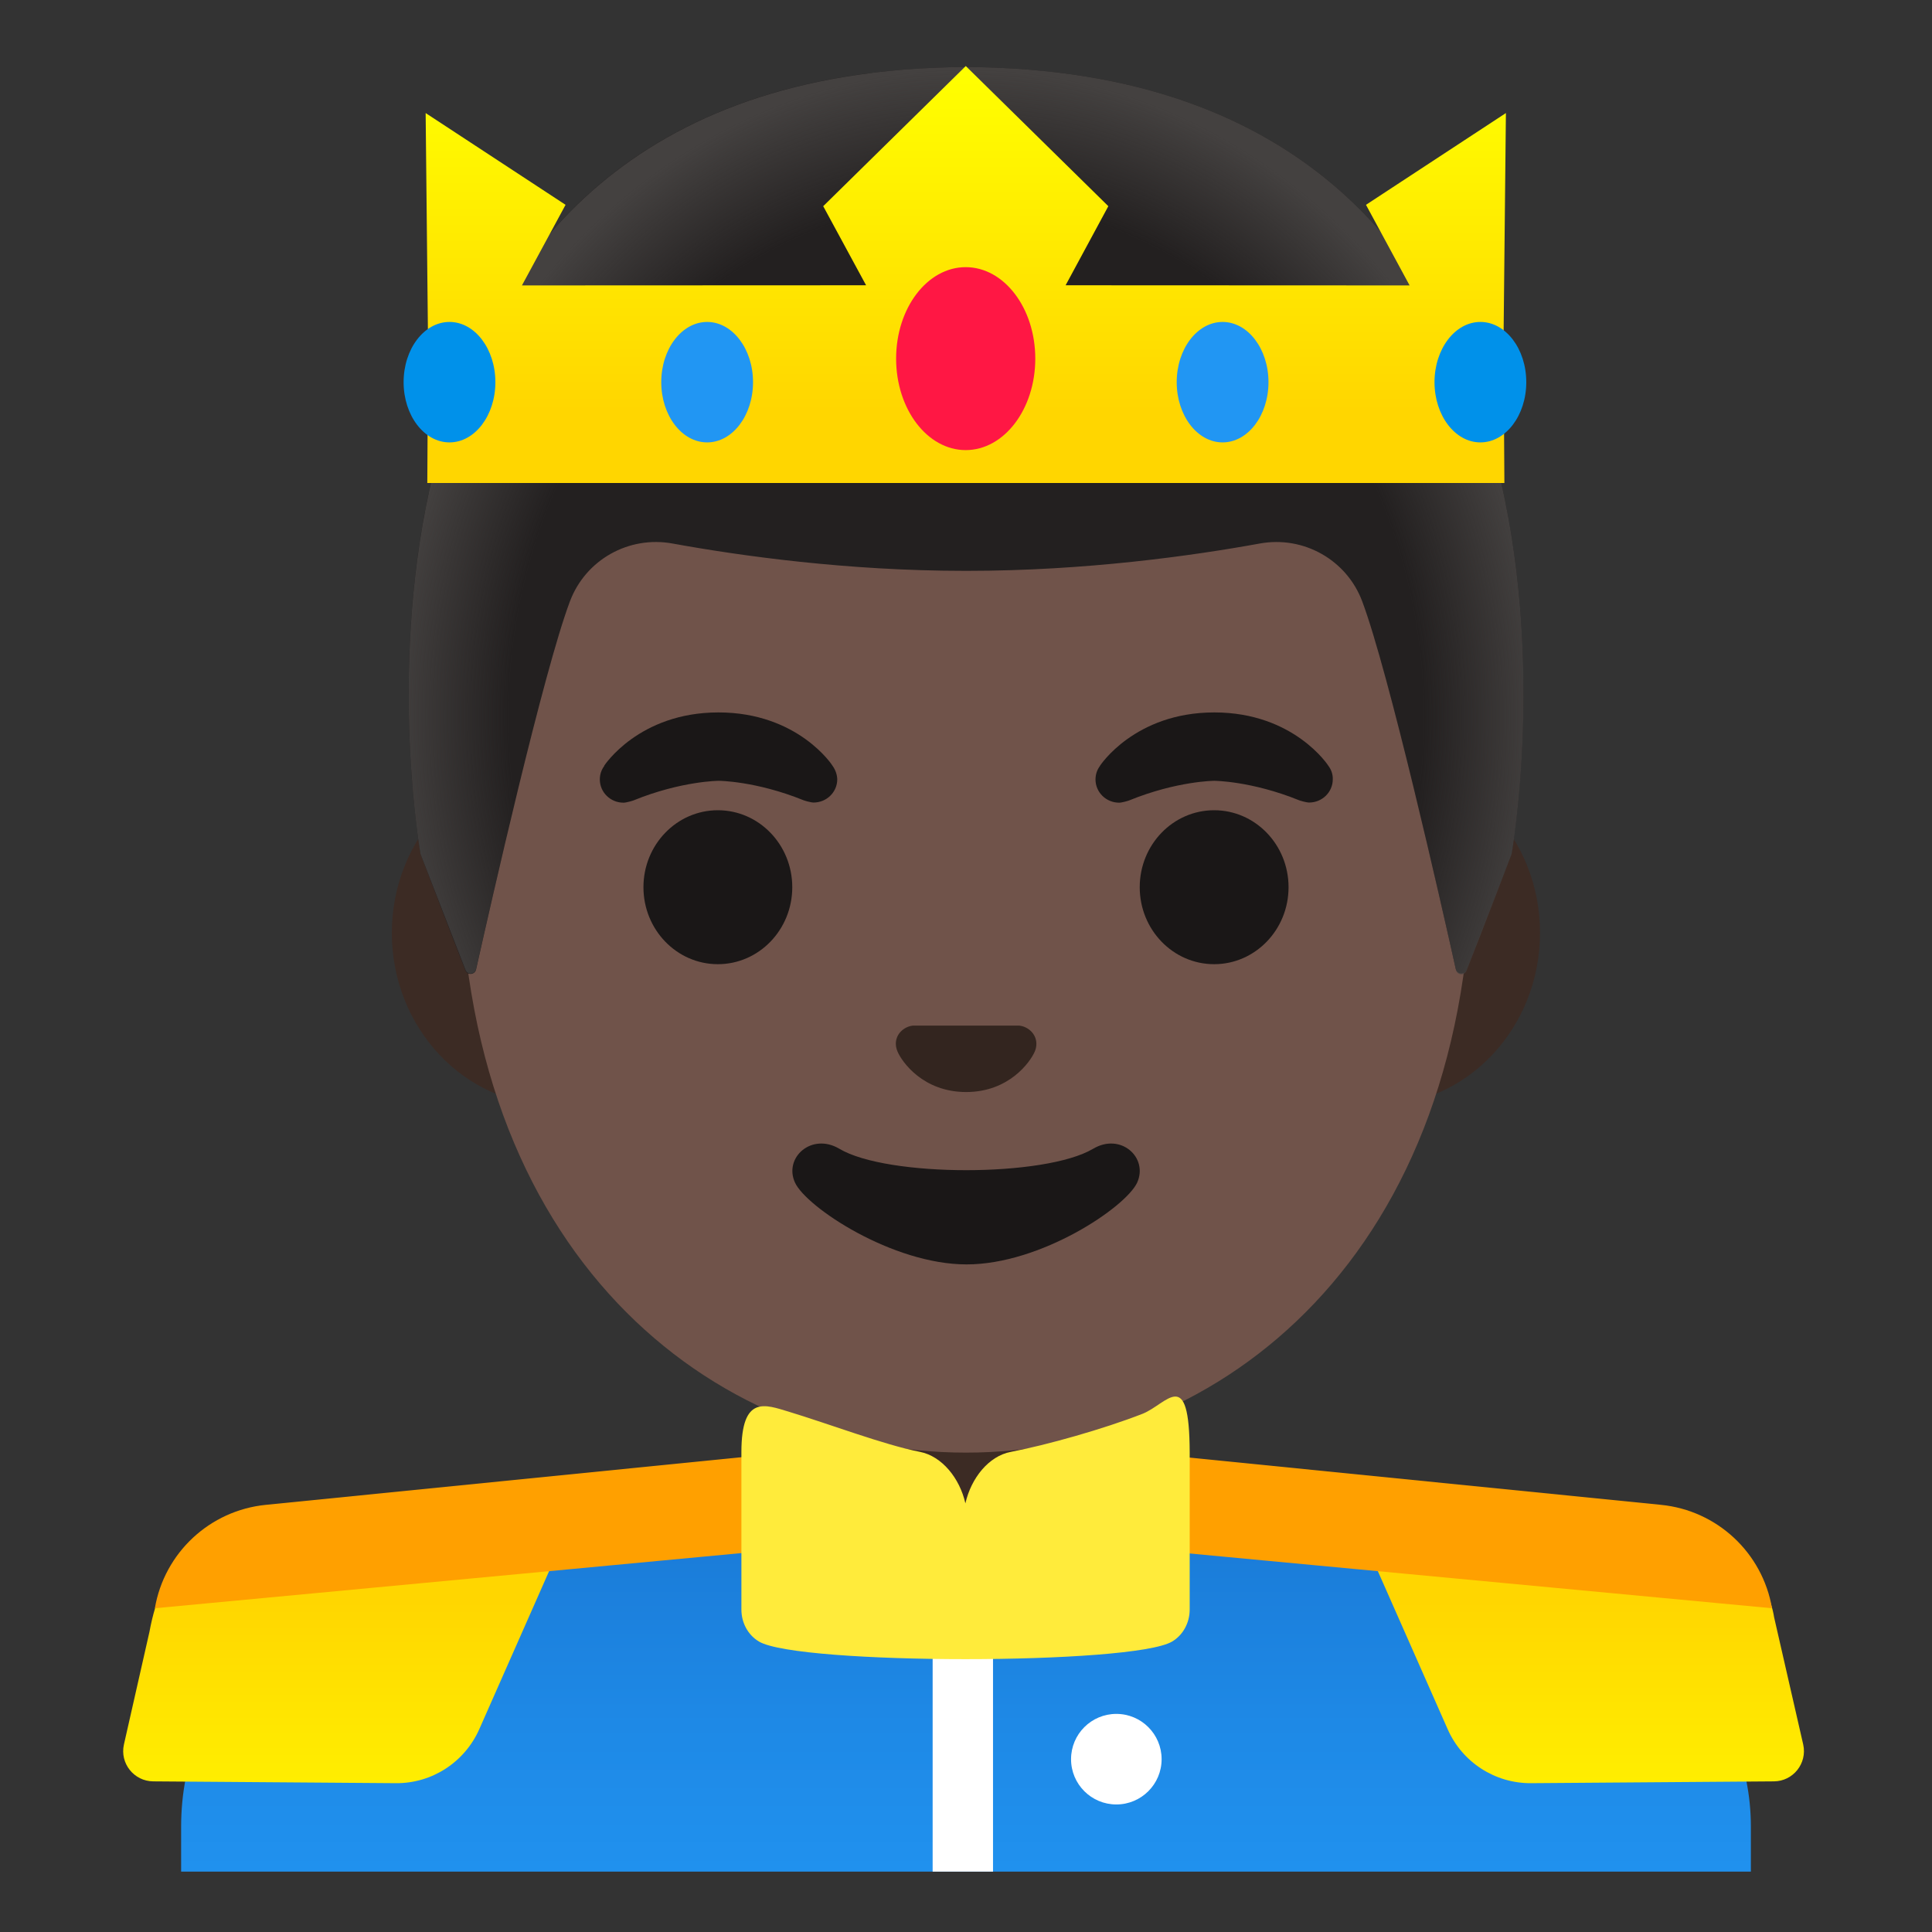 <?xml version="1.0" encoding="utf-8"?>
<!-- Generator: Adobe Illustrator 24.0.3, SVG Export Plug-In . SVG Version: 6.00 Build 0)  -->
<svg version="1.1" id="Layer_1" xmlns="http://www.w3.org/2000/svg" xmlns:xlink="http://www.w3.org/1999/xlink" x="0px" y="0px"
	 viewBox="0 0 128 128" style="enable-background:new 0 0 128 128;" xml:space="preserve">
<rect x="0" y="0" width="128" height="128" fill="#333333" stroke="none"/>
<g id="suit_1_">
	
		<linearGradient id="SVGID_1_" gradientUnits="userSpaceOnUse" x1="64" y1="31.345" x2="64" y2="-2.004" gradientTransform="matrix(1 0 0 -1 0 128)">
		<stop  offset="0" style="stop-color:#1976D2"/>
		<stop  offset="0.528" style="stop-color:#1E89E6"/>
		<stop  offset="0.997" style="stop-color:#2196F3"/>
	</linearGradient>
	<path style="fill:url(#SVGID_1_);" d="M64.13,95.97H64c-25.49,0.03-52,7.28-52,25.06V124h1.5H15h98h1.49H116v-2.97
		C116,104.27,89.74,95.97,64.13,95.97z"/>
</g>
<path id="neck" style="fill:#3C2B24;" d="M63.17,107.2c-4,0-7.26-3.22-7.26-7.17v-8.98h16.16v8.98c0,3.95-3.26,7.17-7.26,7.17
	C64.81,107.2,63.17,107.2,63.17,107.2z"/>
<path id="ears" style="fill:#3C2B24;" d="M91.33,50.4H36.67c-5.89,0-10.71,5.14-10.71,11.41c0,6.28,4.82,11.41,10.71,11.41h54.65
	c5.89,0,10.71-5.14,10.71-11.41C102.04,55.54,97.22,50.4,91.33,50.4z"/>
<path id="head" style="fill:#70534A;" d="M64,11.04c-17.4,0-33.52,18.61-33.52,45.39c0,26.64,16.61,39.81,33.52,39.81
	s33.52-13.17,33.52-39.81C97.52,29.65,81.4,11.04,64,11.04z"/>
<g id="eyes">
	<ellipse style="fill:#1A1717;" cx="47.56" cy="58.78" rx="4.93" ry="5.1"/>
	<ellipse style="fill:#1A1717;" cx="80.44" cy="58.78" rx="4.93" ry="5.1"/>
</g>
<path id="nose" style="fill:#33251F;" d="M67.86,68.03c-0.11-0.04-0.21-0.07-0.32-0.08h-7.07c-0.11,0.01-0.22,0.04-0.32,0.08
	c-0.64,0.26-0.99,0.92-0.69,1.63s1.71,2.69,4.55,2.69c2.84,0,4.25-1.99,4.55-2.69C68.85,68.95,68.5,68.29,67.86,68.03z"/>
<path id="mouth" style="fill:#1A1717;" d="M72.42,76.11c-3.19,1.89-13.63,1.89-16.81,0c-1.83-1.09-3.7,0.58-2.94,2.24
	c0.75,1.63,6.45,5.42,11.37,5.42s10.55-3.79,11.3-5.42C76.09,76.69,74.25,75.02,72.42,76.11z"/>
<g id="eyebrows_1_">
	<path style="fill:#1A1717;" d="M88.01,50.74L88.01,50.74c0-0.01-2.28-3.54-7.56-3.54c-5.28,0-7.57,3.53-7.57,3.53l0,0.01
		c-0.19,0.25-0.3,0.56-0.3,0.9c0,0.85,0.7,1.54,1.57,1.54c0.18,0,0.62-0.13,0.66-0.15c3.17-1.29,5.64-1.3,5.64-1.3
		s2.46,0.01,5.62,1.29c0.04,0.02,0.48,0.15,0.66,0.15c0.87,0,1.57-0.69,1.57-1.54C88.31,51.3,88.2,50.99,88.01,50.74z"/>
	<path style="fill:#1A1717;" d="M55.16,50.74L55.16,50.74c0.01-0.01-2.28-3.54-7.56-3.54s-7.57,3.53-7.57,3.53l0.01,0.01
		c-0.19,0.25-0.3,0.56-0.3,0.9c0,0.85,0.7,1.54,1.57,1.54c0.18,0,0.62-0.13,0.66-0.15c3.17-1.29,5.65-1.3,5.65-1.3
		s2.46,0.01,5.62,1.29c0.04,0.02,0.48,0.15,0.66,0.15c0.87,0,1.57-0.69,1.57-1.54C55.46,51.3,55.34,50.99,55.16,50.74z"/>
</g>
<g id="suit_x5F_shoulders">
	<path style="fill:#FFFFFF;" d="M65.79,124v-21.63c0-0.55-0.9-1-2-1s-2,0.45-2,1V124C61.79,124,65.79,124,65.79,124z"/>
	<circle style="fill:#FFFFFF;" cx="73.96" cy="116.55" r="3"/>
	
		<linearGradient id="SVGID_2_" gradientUnits="userSpaceOnUse" x1="23.315" y1="100.323" x2="23.315" y2="125.823" gradientTransform="matrix(1 0 0 1 0 0.677)">
		<stop  offset="0.199" style="stop-color:#FFD600"/>
		<stop  offset="1" style="stop-color:#FFFF00"/>
	</linearGradient>
	<path style="fill:url(#SVGID_2_);" d="M26.23,118.14l-16.08-0.12c-1.27-0.01-2.22-1.19-1.94-2.44l1.69-7.46
		c0.88-4.75,2.83-5.27,5.81-5.66c8.5-1.1,22.76-3.1,22.76-3.1l-6.71,15.19C30.79,116.75,28.62,118.16,26.23,118.14z"/>
	<path style="fill:#FFA000;" d="M53.33,102.5l-43.07,4.05c0.63-3.68,3.64-6.48,7.35-6.85l35.13-3.52
		C52.74,96.18,53.33,102.5,53.33,102.5z"/>
	
		<linearGradient id="SVGID_3_" gradientUnits="userSpaceOnUse" x1="104.358" y1="100.323" x2="104.358" y2="125.823" gradientTransform="matrix(1 0 0 1 0 0.677)">
		<stop  offset="0.199" style="stop-color:#FFD600"/>
		<stop  offset="1" style="stop-color:#FFFF00"/>
	</linearGradient>
	<path style="fill:url(#SVGID_3_);" d="M101.44,118.14l16.09-0.12c1.27-0.01,2.21-1.19,1.94-2.43l-1.93-8.44
		c-0.38-2.39-2.2-4.25-4.6-4.56c-8.15-1.06-23.74-3.22-23.74-3.22l6.71,15.19C96.87,116.75,99.05,118.16,101.44,118.14z"/>
	<path style="fill:#FFA000;" d="M74.33,102.5l43.07,4.05c-0.63-3.68-3.64-6.48-7.35-6.85l-35.13-3.52
		C74.92,96.18,74.33,102.5,74.33,102.5z"/>
	<path style="fill:#FFEB3B;" d="M75.69,93.67c-2.59,1.01-6.35,2.07-8.72,2.52c-1.47,0.28-2.63,1.74-3.01,3.41
		c-0.38-1.67-1.55-3.12-3.01-3.41c-2.37-0.46-6.07-1.87-8.72-2.67c-1.51-0.45-3.11-1.13-3.11,2.68v10.44c0,0.88,0.44,1.69,1.17,2.12
		c2.63,1.55,24.73,1.55,27.36,0c0.73-0.43,1.17-1.25,1.17-2.12V96.21C78.8,90.41,77.32,93.03,75.69,93.67z"/>
</g>
<g id="hairGroup">
	<path id="hair_7_" style="fill:#232020;" d="M64.02,4.44L64.02,4.44c-0.01,0-0.01,0-0.02,0s-0.01,0-0.02,0v0
		C18.55,4.68,27.86,56.58,27.86,56.58s2.04,5.35,2.97,7.71c0.13,0.34,0.63,0.3,0.71-0.05c0.97-4.34,4.46-19.73,6.22-24.4
		c1.04-2.76,3.9-4.36,6.8-3.83c4.45,0.81,11.55,1.81,19.37,1.81c0.03,0,0.06,0,0.08,0s0.06,0,0.08,0c7.82,0,14.92-1,19.37-1.81
		c2.9-0.53,5.76,1.08,6.79,3.83c1.75,4.66,5.22,19.96,6.2,24.36c0.08,0.36,0.58,0.39,0.71,0.05l2.98-7.67
		C100.15,56.58,109.46,4.68,64.02,4.44z"/>
	
		<radialGradient id="hairHighlights_1_" cx="64.007" cy="80.493" r="38.093" gradientTransform="matrix(1 0 0 -1.128 0 138.318)" gradientUnits="userSpaceOnUse">
		<stop  offset="0.794" style="stop-color:#444140;stop-opacity:0"/>
		<stop  offset="1" style="stop-color:#444140"/>
	</radialGradient>
	<path id="hairHighlights" style="fill:url(#hairHighlights_1_);" d="M100.15,56.58c0,0,9.31-51.9-36.13-52.14v0
		c-0.01,0-0.01,0-0.02,0h0c0,0-0.01,0-0.02,0l0,0c-0.71,0-1.4,0.02-2.08,0.05C60.56,4.54,59.25,4.65,58,4.8c-0.01,0-0.03,0-0.04,0
		c-0.09,0.01-0.17,0.03-0.26,0.04C19.45,9.65,27.86,56.58,27.86,56.58l2.98,7.68c0.13,0.34,0.62,0.31,0.7-0.05
		c0.98-4.39,4.46-19.71,6.22-24.37c1.04-2.76,3.9-4.36,6.8-3.83c4.45,0.81,11.55,1.81,19.37,1.81c0.03,0,0.06,0,0.08,0
		s0.06,0,0.08,0c7.82,0,14.92-1,19.37-1.81c2.9-0.53,5.76,1.08,6.79,3.83c1.76,4.68,5.25,20.1,6.21,24.42
		c0.08,0.36,0.57,0.39,0.7,0.05C98.1,61.95,100.15,56.58,100.15,56.58z"/>
</g>
<g id="crown">
	
		<linearGradient id="SVGID_4_" gradientUnits="userSpaceOnUse" x1="63.985" y1="4.075" x2="63.985" y2="32.143" gradientTransform="matrix(1 0 0 1 0 0.677)">
		<stop  offset="0" style="stop-color:#FFFF00"/>
		<stop  offset="0.801" style="stop-color:#FFD600"/>
	</linearGradient>
	<polygon style="fill:url(#SVGID_4_);" points="99.77,7.49 90.5,13.57 93.39,18.91 70.6,18.9 73.43,13.66 63.99,4.38 63.98,4.38 
		63.98,4.38 54.54,13.66 57.38,18.9 34.58,18.91 37.47,13.57 28.2,7.49 28.36,22.84 28.31,32 63.98,32 99.67,32 99.61,22.84 	"/>
	<ellipse style="fill:#2196F3;" cx="46.85" cy="25.32" rx="3.04" ry="3.99"/>
	<ellipse style="fill:#2196F3;" cx="81" cy="25.32" rx="3.04" ry="3.99"/>
	<ellipse style="fill:#FF1744;" cx="63.98" cy="23.76" rx="4.61" ry="6.06"/>
	<ellipse style="fill:#0091EA;" cx="29.78" cy="25.32" rx="3.04" ry="3.99"/>
	<ellipse style="fill:#0091EA;" cx="98.08" cy="25.32" rx="3.04" ry="3.99"/>
</g>
</svg>
